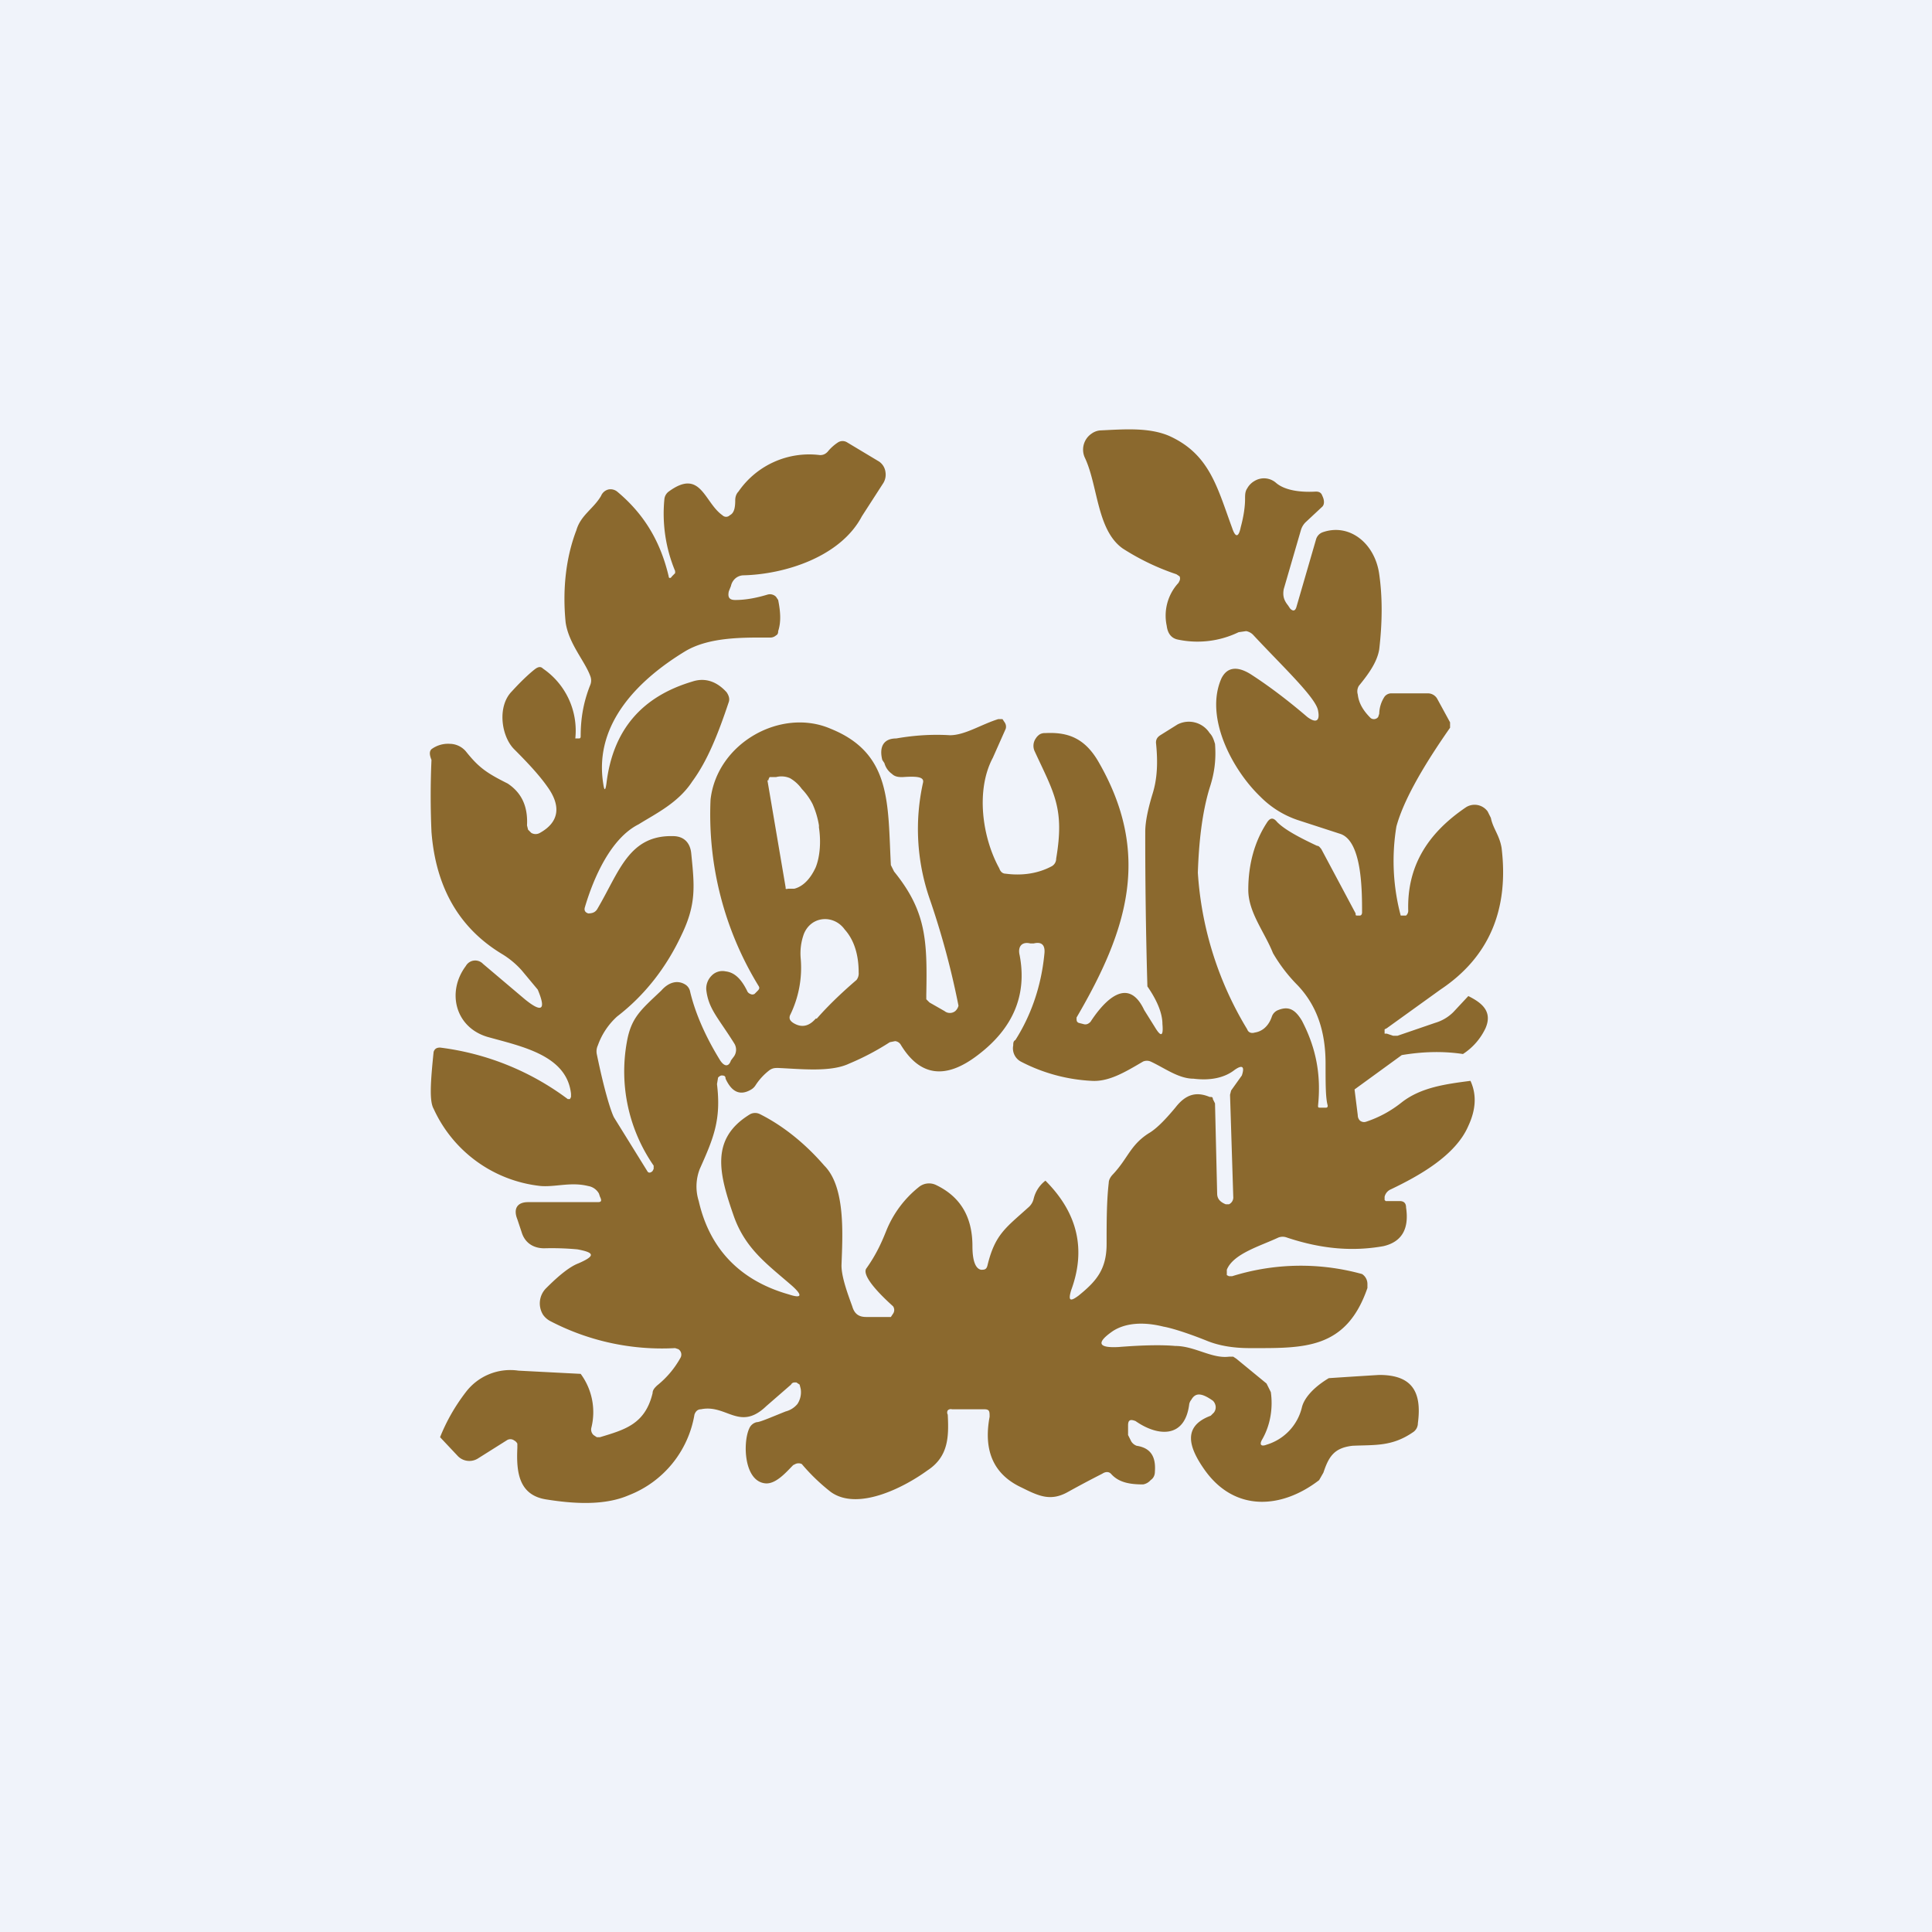 <!-- by TradingView --><svg width="18" height="18" viewBox="0 0 18 18" xmlns="http://www.w3.org/2000/svg"><path fill="#F0F3FA" d="M0 0h18v18H0z"/><path d="m13.42 9.22-.5.36-.02.01v.04h.02l.06.02h.04l.35-.12a.4.4 0 0 0 .17-.1l.14-.15c.12.06.23.14.16.3a.58.58 0 0 1-.21.24c-.2-.03-.39-.02-.57.01l-.44.32.03.24a.07.07 0 0 0 .02.05.06.06 0 0 0 .06.01c.12-.04.23-.1.33-.18.18-.14.41-.17.64-.2.06.13.05.27-.02.42-.12.28-.47.47-.72.59a.1.1 0 0 0-.06.07v.03l.01.01h.13c.04 0 .06.02.06.06.03.2-.04.32-.21.36-.28.05-.57.03-.9-.08a.11.11 0 0 0-.08 0c-.17.08-.42.15-.48.3v.05l.02.01h.03a2.14 2.14 0 0 1 1.21-.02.11.11 0 0 1 .05.09V12c-.2.58-.6.56-1.1.56-.14 0-.28-.02-.4-.07-.2-.08-.34-.12-.4-.13-.2-.05-.36-.03-.47.04-.16.11-.14.16.05.15.25-.02.42-.02.53-.01.18 0 .34.12.5.1h.04l.03.02.28.23.04.08c.02.14 0 .3-.08.44-.03.05-.01.07.04.05a.48.48 0 0 0 .33-.35c.02-.08.1-.18.25-.27a78.55 78.55 0 0 1 .47-.03c.3 0 .4.15.36.45a.1.1 0 0 1-.04.08c-.2.14-.36.12-.57.13-.17.02-.22.1-.27.25l-.04.07c-.35.27-.79.3-1.07-.1-.14-.2-.21-.4.06-.5l.03-.03a.08.08 0 0 0 .01-.08.08.08 0 0 0-.02-.03c-.1-.07-.16-.08-.2-.01a.1.1 0 0 0-.02.04c-.04.33-.3.3-.5.16-.05-.02-.07-.01-.07.04v.09l.03.06a.1.1 0 0 0 .05.04c.13.02.18.1.17.24 0 .03-.01.06-.04.08a.12.12 0 0 1-.07.04c-.13 0-.23-.02-.3-.1-.02-.02-.05-.02-.08 0a9.9 9.9 0 0 0-.32.17c-.16.09-.27.04-.43-.04-.26-.12-.36-.34-.3-.66 0-.05 0-.07-.05-.07h-.3a.04.04 0 0 0-.04.01.04.04 0 0 0 0 .04c.01.2.01.39-.19.52-.22.16-.65.38-.9.2a1.82 1.82 0 0 1-.27-.26.07.07 0 0 0-.06 0l-.02.01c-.06.06-.16.18-.26.17-.2-.02-.21-.38-.15-.51a.1.1 0 0 1 .07-.06c.03 0 .12-.04.27-.1a.21.21 0 0 0 .11-.07.2.2 0 0 0 .03-.14l-.01-.04-.03-.02H7.4s-.02 0-.03.02l-.23.2c-.25.24-.37-.02-.61.03-.03 0-.05.02-.06.05a.98.98 0 0 1-.61.75c-.23.1-.52.08-.77.04-.26-.04-.28-.26-.27-.48v-.04a.07.07 0 0 0-.03-.03.06.06 0 0 0-.07 0l-.27.17a.15.15 0 0 1-.19-.03l-.16-.17c.06-.15.14-.29.24-.42a.52.52 0 0 1 .49-.2l.58.03a.6.6 0 0 1 .1.5.07.07 0 0 0 .02.07l.03.02h.03c.23-.07.42-.12.49-.41 0-.03.02-.05.04-.07.1-.08.17-.17.22-.26a.06.06 0 0 0-.02-.08l-.03-.01a2.25 2.25 0 0 1-1.16-.25.19.19 0 0 1-.07-.06.2.2 0 0 1 .03-.25c.12-.12.22-.2.3-.23.16-.07.15-.1-.01-.13a2.6 2.6 0 0 0-.31-.01c-.1 0-.18-.05-.21-.15l-.04-.12c-.04-.1 0-.16.1-.16h.65c.03 0 .04-.01.02-.05l-.01-.03a.14.14 0 0 0-.1-.07c-.16-.04-.3.01-.44 0a1.24 1.24 0 0 1-1-.72c-.04-.07-.03-.24 0-.53.01-.03.03-.04.06-.04a2.5 2.5 0 0 1 1.19.48h.02l.01-.02v-.03c-.04-.36-.46-.44-.78-.53-.3-.09-.38-.42-.2-.66a.1.1 0 0 1 .16-.02l.39.33c.16.13.2.1.12-.09l-.15-.18a.8.8 0 0 0-.18-.15c-.4-.24-.62-.62-.66-1.14a7.59 7.59 0 0 1 0-.67C4 7.03 4 7 4.02 6.98a.26.26 0 0 1 .17-.05.2.2 0 0 1 .15.07c.12.15.19.2.39.3.12.08.19.2.18.39l.01.04.03.03a.08.08 0 0 0 .08 0c.18-.1.2-.25.07-.43-.07-.1-.17-.21-.31-.35-.12-.12-.16-.4-.02-.54.1-.11.18-.18.22-.21.03-.02.05-.02.07 0a.7.7 0 0 1 .3.65h.03c.01 0 .02 0 .02-.02 0-.18.03-.33.09-.48a.11.11 0 0 0 0-.08c-.05-.14-.2-.3-.23-.5-.03-.3 0-.6.1-.86.04-.14.16-.2.23-.32a.1.1 0 0 1 .07-.06.1.1 0 0 1 .08.02c.24.2.4.45.48.79 0 .02.02.02.03 0l.03-.03v-.02a1.39 1.39 0 0 1-.1-.67.1.1 0 0 1 .04-.07c.3-.22.33.1.5.22.02.02.05.02.07 0 .04-.02.05-.07.05-.14 0-.03.01-.06.03-.08a.8.8 0 0 1 .76-.34c.03 0 .05-.01.07-.03a.42.42 0 0 1 .1-.09.08.08 0 0 1 .08 0l.3.18a.14.14 0 0 1 .06.1.15.15 0 0 1-.02.1l-.2.31c-.2.38-.72.54-1.1.55a.12.12 0 0 0-.08.03.13.13 0 0 0-.04.07l-.02.05c-.01.05 0 .08.06.08.1 0 .2-.02.3-.05a.08.08 0 0 1 .08.02l.02.03c.02.1.03.2 0 .29 0 .01 0 .03-.02.04a.08.08 0 0 1-.05.02c-.24 0-.57-.01-.8.13-.41.25-.85.66-.76 1.23.01.07.02.07.03 0 .06-.5.33-.81.8-.95.12-.04.23 0 .32.1.02.03.03.06.02.09-.1.3-.2.55-.34.74-.13.2-.34.3-.5.4-.26.13-.42.5-.5.77-.01.03 0 .05.03.06.04 0 .07-.01.09-.05.2-.34.29-.68.7-.67.1 0 .16.06.17.16.03.3.05.47-.09.76-.14.3-.34.56-.6.76a.66.66 0 0 0-.18.27.13.13 0 0 0-.01.08c.07.34.13.53.16.59l.31.5c.01.02.03.02.05 0l.01-.02v-.03a1.54 1.54 0 0 1-.25-1.15c.04-.23.13-.3.32-.48.07-.08.15-.1.22-.06a.1.1 0 0 1 .05.07c.05.21.15.43.28.64.04.06.08.06.1 0l.03-.04a.11.11 0 0 0 0-.12c-.15-.24-.24-.32-.26-.5a.17.17 0 0 1 .05-.13.14.14 0 0 1 .13-.04c.09.01.15.08.2.18a.05.05 0 0 0 .03.03.04.04 0 0 0 .04 0l.02-.02c.02-.02.03-.03.02-.05a3.06 3.06 0 0 1-.45-1.74c.06-.53.66-.86 1.12-.66.57.23.53.7.56 1.27l.03.06c.3.37.31.64.3 1.15v.04l.03.03.14.08a.08.08 0 0 0 .1 0 .1.1 0 0 0 .03-.05 7.58 7.58 0 0 0-.27-1 1.99 1.99 0 0 1-.06-1.08c.01-.05-.05-.06-.19-.05-.03 0-.07 0-.1-.03a.18.18 0 0 1-.07-.1l-.02-.03c-.03-.12.01-.2.13-.2.17-.03.34-.04.5-.03.14 0 .29-.1.45-.15h.04l.02.03a.07.07 0 0 1 .01.06l-.12.27c-.16.3-.1.74.06 1.03.01.03.03.05.06.05.15.02.3 0 .43-.07A.08.08 0 0 0 9.84 8c.08-.47-.02-.61-.2-1a.12.12 0 0 1 .01-.12.12.12 0 0 1 .04-.04.1.1 0 0 1 .05-.01c.2-.01.36.04.49.26.5.86.28 1.57-.2 2.39 0 .03 0 .04.02.05l.04.01c.03.01.05 0 .07-.02.13-.2.35-.43.5-.11l.1.16c.06.1.08.08.07-.03 0-.1-.05-.22-.14-.35a48.82 48.82 0 0 1-.02-1.44c0-.1.03-.23.07-.36.04-.13.05-.28.03-.47 0-.03.01-.05.04-.07l.16-.1a.23.23 0 0 1 .3.08c.03.03.04.07.05.1.01.13 0 .26-.05.41-.07.23-.1.5-.11.79a3.2 3.2 0 0 0 .46 1.46c.01.03.04.04.07.03.07-.01.13-.06.16-.15a.1.1 0 0 1 .06-.06c.1-.04.16 0 .22.1.13.25.18.5.15.79 0 .02 0 .02.03.02h.04c.01 0 .02 0 .02-.02-.02-.07-.02-.2-.02-.39 0-.3-.08-.54-.26-.73a1.48 1.48 0 0 1-.23-.3c-.08-.2-.23-.38-.23-.59 0-.24.06-.45.17-.62.03-.05.06-.06.1-.01.07.07.2.14.37.22.02 0 .03.02.04.03l.32.6c0 .02 0 .02.02.02h.02c.01 0 .02-.01.02-.03 0-.2 0-.66-.2-.73l-.4-.13a.89.89 0 0 1-.35-.22c-.26-.25-.52-.74-.36-1.1.05-.1.14-.12.27-.04.14.09.32.22.53.4.08.06.12.04.1-.06-.02-.12-.33-.41-.6-.7a.12.12 0 0 0-.07-.04l-.07.01a.88.88 0 0 1-.56.07c-.06-.01-.1-.05-.11-.13a.45.45 0 0 1 .11-.4l.01-.02a.05.05 0 0 0 0-.04l-.03-.02a2.23 2.23 0 0 1-.5-.24c-.24-.17-.23-.58-.35-.84a.18.18 0 0 1 .06-.23.16.16 0 0 1 .08-.03c.22-.01.45-.03.64.05.38.17.45.48.59.86.03.09.06.09.08-.01.03-.11.04-.2.04-.26 0-.04 0-.07.02-.1a.18.18 0 0 1 .07-.07.17.17 0 0 1 .2.02c.07.06.2.09.37.08.03 0 .05.01.06.04.02.04.02.08 0 .1l-.15.14a.17.17 0 0 0-.05.08l-.16.55c-.01.06 0 .1.04.15l.02.03c.03.03.05.02.06-.02l.18-.62a.1.1 0 0 1 .06-.07c.25-.09.49.1.53.39.03.21.03.44 0 .7-.02.12-.1.23-.19.34a.1.1 0 0 0-.01.08c.01.09.06.16.12.22a.05.05 0 0 0 .07-.01l.01-.03a.3.3 0 0 1 .05-.16.08.08 0 0 1 .07-.03h.34a.1.1 0 0 1 .08.05l.12.22v.05c-.28.4-.44.7-.5.92a1.98 1.98 0 0 0 .04.83h.05a.06.06 0 0 0 .02-.05c-.01-.4.17-.71.54-.96a.15.15 0 0 1 .2.04l.03.06c.02.1.08.16.1.28.07.58-.12 1.02-.57 1.32ZM7.15 7.27l.17 1a.02.02 0 0 0 0 .01.02.02 0 0 0 .02 0h.06c.08-.02.15-.09.2-.2.04-.1.05-.24.03-.37v-.02a.81.81 0 0 0-.06-.2.6.6 0 0 0-.1-.14.35.35 0 0 0-.11-.1.2.2 0 0 0-.13-.01h-.06l-.01.02v.01Zm.46 2.22c.14-.16.3-.3.37-.36A.1.1 0 0 0 8 9.06c0-.16-.04-.3-.13-.4-.1-.14-.31-.13-.38.04a.53.53 0 0 0-.03.23 1 1 0 0 1-.1.53c-.01.03 0 .05.03.07.08.05.15.03.21-.04Zm1.45 2.12c0 .14.03.21.08.22.03 0 .05 0 .06-.04.07-.29.17-.35.38-.54a.15.15 0 0 0 .05-.08.3.3 0 0 1 .11-.17c.3.3.38.64.24 1.02-.03.1-.01.11.07.05.16-.13.26-.24.26-.48 0-.2 0-.4.02-.57 0-.03.02-.06.04-.08.14-.15.16-.27.33-.38.07-.04.15-.12.25-.24.1-.13.2-.15.32-.1.02 0 .03 0 .03.02l.02.04.02.84c0 .05.03.08.08.1h.03a.07.07 0 0 0 .04-.07l-.03-.95.01-.04.1-.14c.03-.09 0-.1-.07-.05-.09.07-.22.1-.38.08-.14 0-.27-.1-.4-.16a.09.09 0 0 0-.07 0c-.17.1-.32.19-.48.18a1.6 1.6 0 0 1-.66-.18.14.14 0 0 1-.07-.15c0-.02 0-.04.02-.05.14-.22.24-.49.27-.8.01-.08-.02-.12-.1-.1H9.6c-.08-.02-.12.03-.1.11.07.37-.06.68-.39.93-.3.23-.54.2-.72-.1a.07.07 0 0 0-.05-.03l-.05.01a2.4 2.4 0 0 1-.38.2c-.17.08-.44.05-.66.04-.03 0-.05 0-.08.02a.56.56 0 0 0-.13.14.12.12 0 0 1-.04.04c-.1.06-.18.03-.24-.1 0-.03-.02-.03-.04-.03a.06.06 0 0 0-.03.02l-.01.06c.04.33-.03.5-.16.79a.45.45 0 0 0-.01.3c.1.44.38.74.84.87.12.04.13.01.03-.08-.23-.2-.43-.34-.54-.64-.14-.4-.23-.73.15-.96a.1.1 0 0 1 .09 0c.2.1.41.26.6.48.2.2.17.65.16.93 0 .11.06.27.1.38.02.07.06.1.13.1h.23l.02-.03a.06.06 0 0 0 0-.07c-.2-.18-.28-.3-.25-.35.1-.14.15-.26.19-.36a1 1 0 0 1 .3-.4.15.15 0 0 1 .16-.02c.23.11.34.3.34.57Z" fill="#8B692E"/></svg>